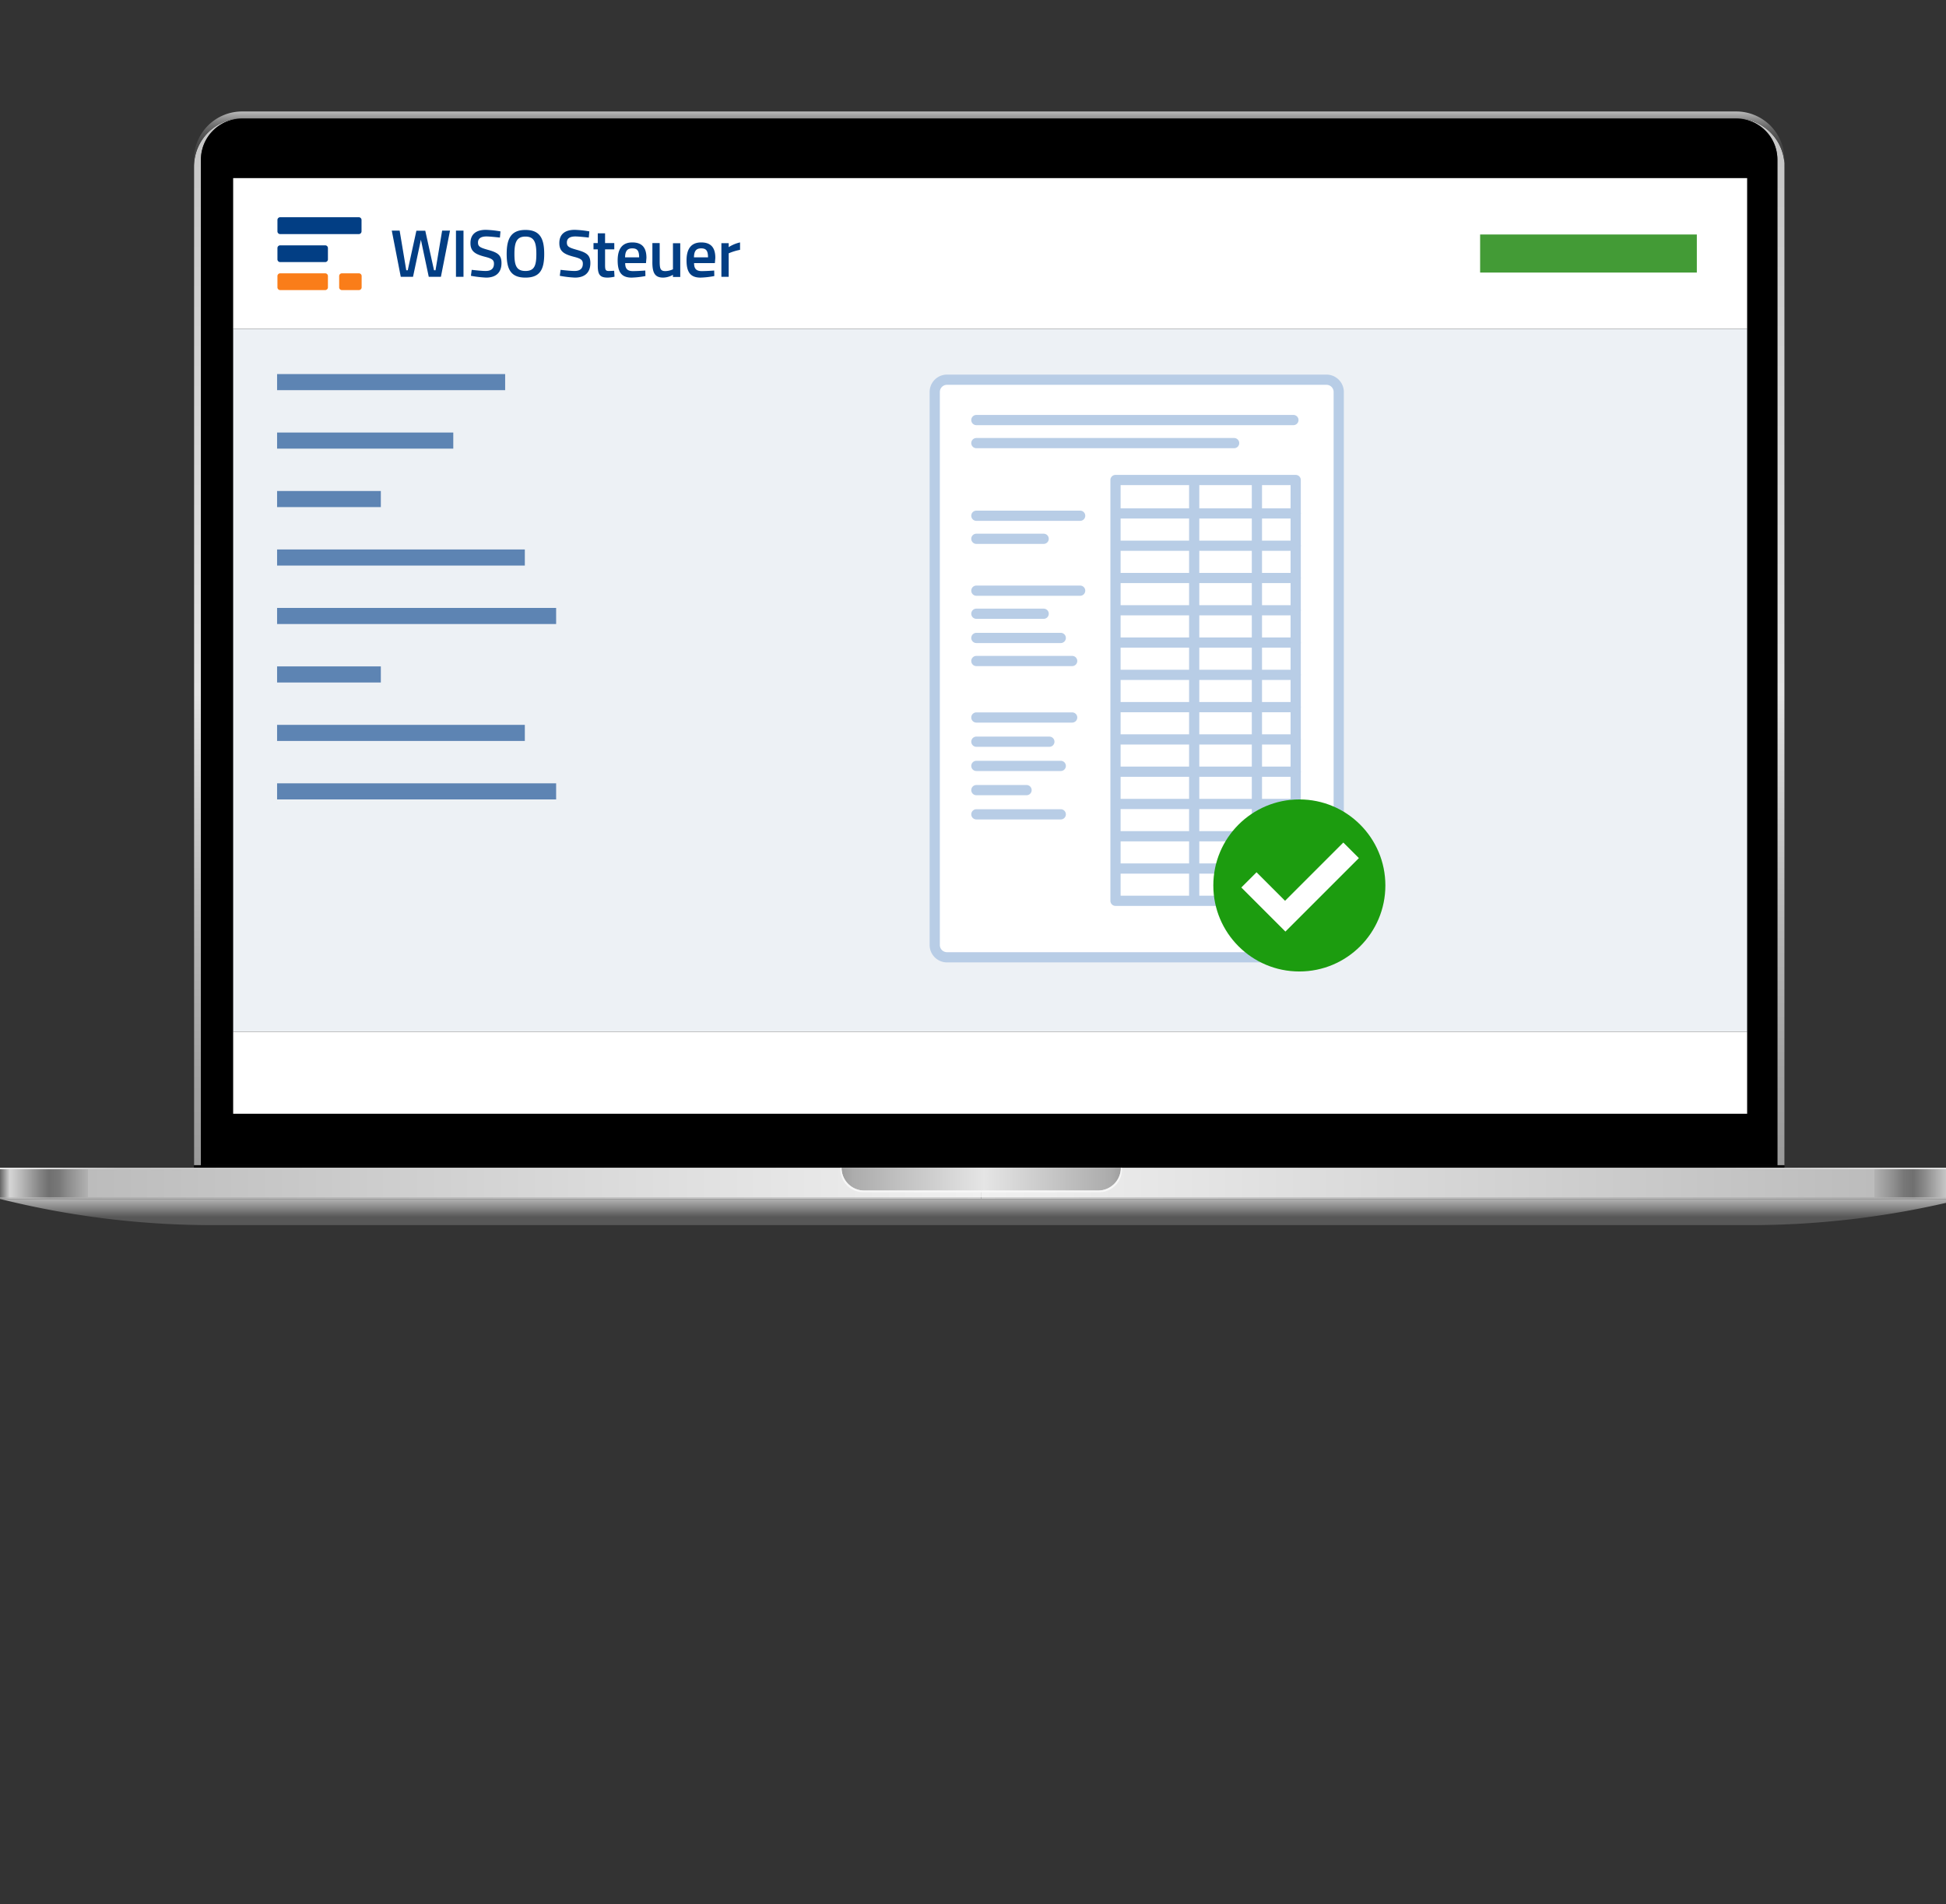 <?xml version="1.0" encoding="UTF-8" standalone="no"?>
<svg
   xmlns:dc="http://purl.org/dc/elements/1.1/"
   xmlns:cc="http://creativecommons.org/ns#"
   xmlns:rdf="http://www.w3.org/1999/02/22-rdf-syntax-ns#"
   xmlns:svg="http://www.w3.org/2000/svg"
   xmlns="http://www.w3.org/2000/svg"
   xmlns:sodipodi="http://sodipodi.sourceforge.net/DTD/sodipodi-0.dtd"
   xmlns:inkscape="http://www.inkscape.org/namespaces/inkscape"
   id="Gruppe_20593"
   data-name="Gruppe 20593"
   width="327"
   height="320"
   viewBox="0 0 327 320"
   version="1.1"
   sodipodi:docname="elster-formular-alternative-m.svg"
   inkscape:version="0.92.5 (2060ec1f9f, 2020-04-08)">
  <rect x="0" y="0" width="327" height="320" fill="#333333" stroke="none"/>
  <sodipodi:namedview
     pagecolor="#ffffff"
     bordercolor="#666666"
     borderopacity="1"
     objecttolerance="10"
     gridtolerance="10"
     guidetolerance="10"
     inkscape:pageopacity="0"
     inkscape:pageshadow="2"
     inkscape:window-width="1520"
     inkscape:window-height="1151"
     id="namedview229"
     showgrid="false"
     inkscape:zoom="0.50606683"
     inkscape:cx="376.4325"
     inkscape:cy="213.61951"
     inkscape:window-x="1069"
     inkscape:window-y="607"
     inkscape:window-maximized="0"
     inkscape:current-layer="Gruppe_20593" />
  <defs
     id="defs150">
    <linearGradient
       id="linear-gradient"
       x1="388.919"
       y1="825.245"
       x2="388.919"
       gradientUnits="userSpaceOnUse"
       gradientTransform="scale(1.233,0.811)"
       y2="330.227">
      <stop
         offset="0"
         stop-color="#9a9a9a"
         id="stop2" />
      <stop
         offset="0.09"
         stop-color="#a2a2a2"
         id="stop4" />
      <stop
         offset="0.24"
         stop-color="#b8b8b8"
         id="stop6" />
      <stop
         offset="0.42"
         stop-color="#dbdbdb"
         id="stop8" />
      <stop
         offset="0.45"
         stop-color="#e2e2e2"
         id="stop10" />
      <stop
         offset="1"
         stop-color="#c5c5c5"
         id="stop12" />
    </linearGradient>
    <linearGradient
       id="linear-gradient-2"
       x1="88.839"
       y1="1543.368"
       x2="88.839"
       gradientUnits="userSpaceOnUse"
       gradientTransform="scale(5.395,0.185)"
       y2="1430.265">
      <stop
         offset="0"
         stop-color="#404040"
         id="stop15" />
      <stop
         offset="0.28"
         stop-color="#434343"
         id="stop17" />
      <stop
         offset="0.45"
         stop-color="#4b4b4b"
         id="stop19" />
      <stop
         offset="0.59"
         stop-color="#595959"
         id="stop21" />
      <stop
         offset="0.71"
         stop-color="#6d6d6d"
         id="stop23" />
      <stop
         offset="0.82"
         stop-color="#888"
         id="stop25" />
      <stop
         offset="0.92"
         stop-color="#a7a7a7"
         id="stop27" />
      <stop
         offset="1"
         stop-color="#c5c5c5"
         id="stop29" />
    </linearGradient>
    <linearGradient
       id="linear-gradient-3"
       y1="32.746"
       x2="65.492"
       y2="32.746"
       gradientUnits="userSpaceOnUse"
       gradientTransform="scale(5.748,0.174)"
       x1="0">
      <stop
         offset="0"
         stop-color="#929292"
         id="stop32" />
      <stop
         offset="0.01"
         stop-color="#c1c1c1"
         id="stop34" />
      <stop
         offset="0.03"
         stop-color="#b2b2b2"
         id="stop36" />
      <stop
         offset="0.05"
         stop-color="#9c9c9c"
         id="stop38" />
      <stop
         offset="0.07"
         stop-color="#a4a4a4"
         id="stop40" />
      <stop
         offset="0.09"
         stop-color="#afafaf"
         id="stop42" />
      <stop
         offset="1"
         stop-color="#cfcfcf"
         id="stop44" />
    </linearGradient>
    <linearGradient
       id="linear-gradient-4"
       y1="10.486"
       x2="20.643"
       y2="10.486"
       gradientUnits="userSpaceOnUse"
       gradientTransform="scale(36.471,0.027)"
       x1="0">
      <stop
         offset="0.01"
         stop-color="#f8f8f8"
         id="stop47" />
      <stop
         offset="0.06"
         stop-color="#d0d0d0"
         id="stop49" />
      <stop
         offset="0.5"
         stop-color="#f8f8f8"
         id="stop51" />
      <stop
         offset="0.87"
         stop-color="#d0d0d0"
         id="stop53" />
      <stop
         offset="0.88"
         stop-color="#d3d3d3"
         id="stop55" />
      <stop
         offset="0.95"
         stop-color="#e9e9e9"
         id="stop57" />
      <stop
         offset="1"
         stop-color="#f1f1f1"
         id="stop59" />
    </linearGradient>
    <linearGradient
       id="linear-gradient-5"
       y1="32.746"
       x2="65.492"
       y2="32.746"
       gradientUnits="userSpaceOnUse"
       gradientTransform="scale(5.748,0.174)"
       x1="0">
      <stop
         offset="0"
         stop-color="#cfcfcf"
         id="stop62" />
      <stop
         offset="0.91"
         stop-color="#afafaf"
         id="stop64" />
      <stop
         offset="0.93"
         stop-color="#a4a4a4"
         id="stop66" />
      <stop
         offset="0.95"
         stop-color="#9c9c9c"
         id="stop68" />
      <stop
         offset="0.97"
         stop-color="#b2b2b2"
         id="stop70" />
      <stop
         offset="0.99"
         stop-color="#c1c1c1"
         id="stop72" />
      <stop
         offset="1"
         stop-color="#929292"
         id="stop74" />
    </linearGradient>
    <linearGradient
       id="linear-gradient-6"
       y1="31.822"
       x2="63.517"
       y2="31.822"
       gradientUnits="userSpaceOnUse"
       gradientTransform="scale(5.927,0.169)"
       x1="0">
      <stop
         offset="0"
         stop-color="#666"
         id="stop77" />
      <stop
         offset="0.01"
         stop-color="#d5d5d5"
         id="stop79" />
      <stop
         offset="0.02"
         stop-color="#bdbdbd"
         id="stop81" />
      <stop
         offset="0.04"
         stop-color="#868686"
         id="stop83" />
      <stop
         offset="0.05"
         stop-color="#707070"
         id="stop85" />
      <stop
         offset="0.06"
         stop-color="#787878"
         id="stop87" />
      <stop
         offset="0.07"
         stop-color="#8e8e8e"
         id="stop89" />
      <stop
         offset="0.09"
         stop-color="#b2b2b2"
         id="stop91" />
      <stop
         offset="0.09"
         stop-color="#bcbcbc"
         id="stop93" />
      <stop
         offset="1"
         stop-color="#f1f1f1"
         id="stop95" />
    </linearGradient>
    <linearGradient
       id="linear-gradient-7"
       y1="31.822"
       x2="63.517"
       y2="31.822"
       gradientUnits="userSpaceOnUse"
       gradientTransform="scale(5.927,0.169)"
       x1="0">
      <stop
         offset="0"
         stop-color="#f1f1f1"
         id="stop98" />
      <stop
         offset="0.91"
         stop-color="#bcbcbc"
         id="stop100" />
      <stop
         offset="0.91"
         stop-color="#b2b2b2"
         id="stop102" />
      <stop
         offset="0.93"
         stop-color="#8e8e8e"
         id="stop104" />
      <stop
         offset="0.94"
         stop-color="#787878"
         id="stop106" />
      <stop
         offset="0.95"
         stop-color="#707070"
         id="stop108" />
      <stop
         offset="0.96"
         stop-color="#868686"
         id="stop110" />
      <stop
         offset="0.98"
         stop-color="#bdbdbd"
         id="stop112" />
      <stop
         offset="0.99"
         stop-color="#d5d5d5"
         id="stop114" />
      <stop
         offset="1"
         stop-color="#666"
         id="stop116" />
    </linearGradient>
    <linearGradient
       id="linear-gradient-8"
       y1="2474.92"
       x2="156.84"
       y2="2474.92"
       gradientUnits="userSpaceOnUse"
       gradientTransform="scale(3.503,0.285)"
       x1="126.247">
      <stop
         offset="0"
         stop-color="#9f9f9f"
         id="stop119" />
      <stop
         offset="0.04"
         stop-color="#acacac"
         id="stop121" />
      <stop
         offset="0.51"
         stop-color="#e5e5e5"
         id="stop123" />
      <stop
         offset="0.96"
         stop-color="#acacac"
         id="stop125" />
      <stop
         offset="1"
         stop-color="#9f9f9f"
         id="stop127" />
    </linearGradient>
    <linearGradient
       id="linear-gradient-9"
       y1="2399.63"
       x2="161.949"
       y2="2399.63"
       gradientUnits="userSpaceOnUse"
       gradientTransform="scale(3.395,0.295)"
       x1="130.131">
      <stop
         offset="0"
         stop-color="#f7f7f7"
         id="stop130" />
      <stop
         offset="0.52"
         stop-color="#f8f8f8"
         id="stop132" />
      <stop
         offset="1"
         stop-color="#f7f7f7"
         id="stop134" />
    </linearGradient>
    <linearGradient
       id="linear-gradient-10"
       x1="54.327"
       y1="6278.773"
       x2="54.327"
       gradientUnits="userSpaceOnUse"
       gradientTransform="scale(8.659,0.115)"
       y2="6191.83">
      <stop
         offset="0"
         stop-color="#575757"
         id="stop137" />
      <stop
         offset="0.74"
         stop-color="#b9b9b9"
         id="stop139" />
      <stop
         offset="0.85"
         stop-color="#b6b6b6"
         id="stop141" />
      <stop
         offset="0.94"
         stop-color="#acacac"
         id="stop143" />
      <stop
         offset="1"
         stop-color="#9f9f9f"
         id="stop145" />
    </linearGradient>
    <clipPath
       id="clip-path">
      <rect
         id="Rechteck_25870"
         data-name="Rechteck 25870"
         width="177.525"
         height="27.992"
         x="0"
         y="0" />
    </clipPath>
  </defs>
  <g
     id="Laptop_produkte"
     transform="matrix(0.438,0,0,0.438,0,18.733)">
    <path
       id="Pfad_10762"
       data-name="Pfad 10762"
       d="M 765.853,267.93 H 192.832 a 18.468,18.468 0 0 0 -18.542,18.338 v 383.293 h 2.662 V 283.644 a 15.575,15.575 0 0 1 0.176,-2.383 4.324,4.324 0 0 1 0.139,-0.768 7.568,7.568 0 0 1 0.185,-0.76 c 0.074,-0.25 0.13,-0.5 0.213,-0.741 a 15.573,15.573 0 0 1 3.161,-5.563 7.419,7.419 0 0 1 0.519,-0.556 l 0.26,-0.269 a 16.078,16.078 0 0 1 2.679,-2.123 c 0.325,-0.2 0.649,-0.4 0.992,-0.584 0.343,-0.184 0.677,-0.343 1.029,-0.5 v 0 l 0.714,-0.287 v 0 a 16.2,16.2 0 0 1 5.822,-1.085 h 572.975 a 16,16 0 0 1 7.575,1.854 c 0.333,0.185 0.666,0.38 0.992,0.584 0.326,0.204 0.844,0.563 1.242,0.87 v 0 l 0.584,0.482 v 0 c 0.287,0.25 0.563,0.5 0.834,0.768 l 0.269,0.269 c 0.176,0.176 0.352,0.361 0.519,0.556 a 15.493,15.493 0 0 1 3.876,10.254 v 385.9 h 2.7 V 285.117 A 18.487,18.487 0 0 0 765.853,267.93 Z"
       transform="translate(-99.823,-265.306)"
       inkscape:connector-curvature="0"
       style="fill:url(#linear-gradient)" />
    <path
       id="Pfad_10763"
       data-name="Pfad 10763"
       d="M 174.2,283.439 A 18.468,18.468 0 0 1 192.788,265.1 h 573.021 a 18.468,18.468 0 0 1 18.6,18.339 v 1.475 A 18.486,18.486 0 0 0 765.867,267.725 H 192.836 a 18.468,18.468 0 0 0 -18.6,18.338 z"
       transform="translate(-99.816,-265.099)"
       inkscape:connector-curvature="0"
       style="fill:url(#linear-gradient-2)" />
    <rect
       id="Rechteck_17536"
       data-name="Rechteck 17536"
       width="604.82"
       height="10.736"
       transform="translate(77.073,393.528)"
       x="0"
       y="0" />
    <path
       id="Pfad_10764"
       data-name="Pfad 10764"
       d="M 781.92,283.761 V 658.84 H 177.1 V 283.761 A 15.853,15.853 0 0 1 193,268 h 573.019 a 15.854,15.854 0 0 1 15.9,15.761 z"
       transform="translate(-100.028,-265.311)"
       inkscape:connector-curvature="0" />
    <path
       id="Pfad_10765"
       data-name="Pfad 10765"
       d="m 690.43,436.04 v 0.983 H 80.26 v -0.983 z"
       transform="translate(-5.848,-31.785)"
       inkscape:connector-curvature="0" />
    <rect
       id="Rechteck_17537"
       data-name="Rechteck 17537"
       width="376.444"
       height="11.394"
       transform="translate(0,405.804)"
       x="0"
       y="0"
       style="fill:url(#linear-gradient-3)" />
    <rect
       id="Rechteck_17538"
       data-name="Rechteck 17538"
       width="752.856"
       height="0.566"
       transform="translate(0,405.238)"
       x="0"
       y="0"
       style="fill:url(#linear-gradient-4)" />
    <rect
       id="Rechteck_17539"
       data-name="Rechteck 17539"
       width="376.444"
       height="11.394"
       transform="translate(376.421,405.804)"
       x="0"
       y="0"
       style="fill:url(#linear-gradient-5)" />
    <rect
       id="Rechteck_17540"
       data-name="Rechteck 17540"
       width="376.444"
       height="10.717"
       transform="translate(0,405.804)"
       x="0"
       y="0"
       style="fill:url(#linear-gradient-6)" />
    <rect
       id="Rechteck_17541"
       data-name="Rechteck 17541"
       width="376.444"
       height="10.717"
       transform="translate(376.421,405.804)"
       x="0"
       y="0"
       style="fill:url(#linear-gradient-7)" />
    <path
       id="Pfad_10766"
       data-name="Pfad 10766"
       d="m 549.368,702.2 a 8.734,8.734 0 0 1 -8.724,8.734 h -89.72 a 8.724,8.724 0 0 1 -8.715,-8.734 z"
       transform="translate(-119.357,-296.962)"
       inkscape:connector-curvature="0"
       style="fill:url(#linear-gradient-8)" />
    <g
       id="Gruppe_19359"
       data-name="Gruppe 19359"
       transform="translate(322.427,405.238)">
      <path
         id="Pfad_10767"
         data-name="Pfad 10767"
         d="m 549.345,702.2 a 8.734,8.734 0 0 1 -8.733,8.734 H 450.9 a 8.724,8.724 0 0 1 -8.724,-8.734 h -0.427 v 0.658 a 8.724,8.724 0 0 0 8.724,8.715 h 90.562 a 8.715,8.715 0 0 0 8.725,-8.715 V 702.2 Z"
         transform="translate(-441.75,-702.2)"
         inkscape:connector-curvature="0"
         style="fill:url(#linear-gradient-9)" />
    </g>
    <path
       id="Pfad_10768"
       data-name="Pfad 10768"
       d="m 94,715.1 a 335.964,335.964 0 0 0 81.771,10.041 h 589.3 A 335.977,335.977 0 0 0 846.81,715.1 Z"
       transform="translate(-93.972,-297.902)"
       inkscape:connector-curvature="0"
       style="fill:url(#linear-gradient-10)" />
  </g>
  <rect
     id="Rechteck_25602"
     data-name="Rechteck 25602"
     width="254.404"
     height="25.343"
     x="39.179"
     y="29.929"
     style="fill:#ffffff;stroke-width:0.438" />
  <rect
     id="Rechteck_25603"
     data-name="Rechteck 25603"
     width="254.404"
     height="118.103"
     x="39.179"
     y="55.27"
     style="fill:#edf1f5;stroke-width:0.438" />
  <rect
     id="Rechteck_25604"
     data-name="Rechteck 25604"
     width="254.404"
     height="13.779"
     x="39.179"
     y="173.37"
     style="fill:#ffffff;stroke-width:0.438" />
  <rect
     id="Rechteck_25661"
     data-name="Rechteck 25661"
     width="38.323"
     height="2.705"
     x="46.561"
     y="62.856"
     style="fill:#5d84b3;stroke-width:0.438" />
  <rect
     id="Rechteck_25662"
     data-name="Rechteck 25662"
     width="29.607"
     height="2.705"
     x="46.561"
     y="72.68"
     style="fill:#5d84b3;stroke-width:0.438" />
  <rect
     id="Rechteck_25663"
     data-name="Rechteck 25663"
     width="17.433"
     height="2.705"
     x="46.561"
     y="82.504"
     style="fill:#5d84b3;stroke-width:0.438" />
  <rect
     id="Rechteck_25672"
     data-name="Rechteck 25672"
     width="17.433"
     height="2.705"
     x="46.561"
     y="111.977"
     style="fill:#5d84b3;stroke-width:0.438" />
  <rect
     id="Rechteck_25664"
     data-name="Rechteck 25664"
     width="41.629"
     height="2.705"
     x="46.561"
     y="92.329"
     style="fill:#5d84b3;stroke-width:0.438" />
  <rect
     id="Rechteck_25673"
     data-name="Rechteck 25673"
     width="41.629"
     height="2.705"
     x="46.561"
     y="121.801"
     style="fill:#5d84b3;stroke-width:0.438" />
  <rect
     id="Rechteck_25665"
     data-name="Rechteck 25665"
     width="46.89"
     height="2.705"
     x="46.561"
     y="102.153"
     style="fill:#5d84b3;stroke-width:0.438" />
  <rect
     id="Rechteck_25674"
     data-name="Rechteck 25674"
     width="46.89"
     height="2.705"
     x="46.561"
     y="131.625"
     style="fill:#5d84b3;stroke-width:0.438" />
  <rect
     id="Rechteck_25675"
     data-name="Rechteck 25675"
     width="36.415"
     height="6.397"
     x="248.715"
     y="39.402"
     style="fill:#439b36;stroke-width:0.438" />
  <g
     id="Gruppe_26672"
     data-name="Gruppe 26672"
     transform="matrix(0.438,0,0,0.438,46.62,36.502)">
    <g
       id="Gruppe_23752"
       data-name="Gruppe 23752"
       clip-path="url(#clip-path)">
      <path
         id="Pfad_21806"
         data-name="Pfad 21806"
         d="m 156.082,29.386 c -3.45,0 -4.227,-2.113 -4.227,-6.513 0,-4.4 0.82,-6.685 4.227,-6.685 3.407,0 4.184,2.329 4.184,6.685 0,4.486 -0.776,6.513 -4.184,6.513 m 0,2.545 c 5.521,0 7.2,-3.019 7.2,-9.057 0,-5.952 -1.639,-9.23 -7.2,-9.23 -5.521,0 -7.2,3.321 -7.2,9.23 0,5.952 1.639,9.057 7.2,9.057 m -15.1,0 c 3.494,0 5.909,-1.682 5.909,-5.564 0,-3.019 -1.337,-4.011 -5.046,-5.046 -3.019,-0.863 -3.968,-1.208 -3.968,-2.847 0,-1.51 1.078,-2.329 3.278,-2.329 1.078,0 3.58,0.259 5.133,0.431 l 0.216,-2.372 a 37.837,37.837 0 0 0 -5.607,-0.6 c -3.537,0 -5.909,1.51 -5.909,5.089 0,3.062 1.639,4.227 5.478,5.219 2.717,0.69 3.537,1.208 3.537,2.674 0,1.855 -1.035,2.8 -3.192,2.8 -1.337,0 -3.8,-0.259 -5.348,-0.431 l -0.3,2.286 a 42.142,42.142 0 0 0 5.823,0.69 m -11.559,-0.3 h 2.89 V 13.9 h -2.89 z M 124.122,13.9 121.577,29.125 h -0.561 l -3.364,-15.182 h -3.407 l -3.321,15.182 h -0.561 L 107.819,13.9 H 104.8 l 3.45,17.727 h 4.7 l 3.021,-14.227 3.019,14.233 h 4.658 L 127.142,13.9 Z"
         transform="translate(-60.936,-8.769)"
         inkscape:connector-curvature="0"
         style="fill:#023e84" />
    </g>
    <g
       id="Gruppe_23753"
       data-name="Gruppe 23753"
       clip-path="url(#clip-path)">
      <path
         id="Pfad_21807"
         data-name="Pfad 21807"
         d="m 315.994,31.629 h 2.8 v -9.015 a 21.162,21.162 0 0 1 4.356,-1.337 v -2.846 a 13.655,13.655 0 0 0 -4.356,1.811 v -1.51 h -2.8 z M 305.47,24.167 c 0.043,-2.458 0.863,-3.45 2.76,-3.45 1.897,0 2.631,0.863 2.631,3.45 z m 2.545,7.763 a 31.007,31.007 0 0 0 5.262,-0.6 l -0.043,-2.113 c -1.164,0.086 -3.278,0.216 -4.787,0.216 -2.157,0 -2.933,-0.992 -2.933,-3.062 h 7.979 l 0.173,-2.027 c 0,-4.054 -1.812,-5.909 -5.435,-5.909 -3.58,0 -5.607,2.157 -5.607,6.9 0,4.529 1.51,6.6 5.391,6.6 m -14.406,0 a 7.877,7.877 0 0 0 3.8,-1.078 v 0.819 h 2.8 V 18.733 h -2.8 v 10.006 a 7.146,7.146 0 0 1 -2.933,0.69 c -1.984,0 -2.157,-1.078 -2.157,-3.925 v -6.815 h -2.8 v 6.771 c -0.086,4.27 0.69,6.47 4.1,6.47 m -14.578,-7.763 c 0.043,-2.458 0.863,-3.45 2.76,-3.45 1.897,0 2.631,0.863 2.631,3.45 z m 2.545,7.763 a 31.009,31.009 0 0 0 5.262,-0.6 l -0.043,-2.113 c -1.165,0.086 -3.278,0.216 -4.787,0.216 -2.156,0 -2.933,-0.992 -2.933,-3.062 h 7.979 l 0.173,-2.027 c 0,-4.054 -1.811,-5.909 -5.434,-5.909 -3.58,0 -5.607,2.157 -5.607,6.9 0,4.529 1.51,6.6 5.391,6.6 m -9.23,0 a 14.21,14.21 0 0 0 2.631,-0.345 l -0.129,-2.286 c -0.6,0.043 -1.6,0.086 -2.113,0.086 -1.337,0 -1.38,-0.69 -1.38,-2.631 V 21.1 h 3.537 v -2.411 h -3.537 v -3.752 h -2.8 v 3.752 h -1.639 V 21.1 h 1.639 v 6 c -0.043,3.752 0.863,4.831 3.8,4.831 m -12.551,0 c 3.494,0 5.909,-1.682 5.909,-5.564 0,-3.019 -1.337,-4.011 -5.046,-5.046 -3.019,-0.863 -3.968,-1.208 -3.968,-2.847 0,-1.51 1.078,-2.329 3.278,-2.329 1.078,0 3.58,0.259 5.132,0.431 l 0.216,-2.372 a 37.838,37.838 0 0 0 -5.607,-0.6 c -3.537,0 -5.909,1.51 -5.909,5.089 0,3.062 1.639,4.227 5.478,5.219 2.717,0.69 3.537,1.208 3.537,2.674 0,1.855 -1.035,2.8 -3.192,2.8 -1.337,0 -3.8,-0.259 -5.348,-0.431 l -0.3,2.286 a 41.364,41.364 0 0 0 5.823,0.69"
         transform="translate(-145.672,-8.769)"
         inkscape:connector-curvature="0"
         style="fill:#023e84" />
    </g>
    <g
       id="Gruppe_23754"
       data-name="Gruppe 23754"
       clip-path="url(#clip-path)">
      <path
         id="Pfad_21808"
         data-name="Pfad 21808"
         d="M 4.135,2.4 A 1.05,1.05 0 0 0 3.1,3.435 v 4.4 A 1.05,1.05 0 0 0 4.135,8.87 h 30.191 a 1.05,1.05 0 0 0 1.035,-1.035 v -4.4 A 1.05,1.05 0 0 0 34.326,2.4 Z"
         transform="translate(-3.1,-2.4)"
         inkscape:connector-curvature="0"
         style="fill:#023e84" />
    </g>
    <g
       id="Gruppe_23755"
       data-name="Gruppe 23755"
       clip-path="url(#clip-path)">
      <path
         id="Pfad_21809"
         data-name="Pfad 21809"
         d="M 4.135,27.4 A 1.05,1.05 0 0 0 3.1,28.435 v 4.356 a 1.05,1.05 0 0 0 1.035,1.035 h 17.3 A 1.05,1.05 0 0 0 22.47,32.791 V 28.435 A 1.05,1.05 0 0 0 21.43,27.4 Z"
         transform="translate(-3.1,-16.617)"
         inkscape:connector-curvature="0"
         style="fill:#023e84" />
    </g>
    <g
       id="Gruppe_25442"
       data-name="Gruppe 25442">
      <g
         id="Gruppe_23756"
         data-name="Gruppe 23756"
         clip-path="url(#clip-path)">
        <path
           id="Pfad_21810"
           data-name="Pfad 21810"
           d="M 4.135,52.3 A 1.05,1.05 0 0 0 3.1,53.335 v 4.356 a 1.05,1.05 0 0 0 1.035,1.035 h 17.3 A 1.05,1.05 0 0 0 22.47,57.691 V 53.335 A 1.05,1.05 0 0 0 21.43,52.3 Z"
           transform="translate(-3.1,-30.778)"
           inkscape:connector-curvature="0"
           style="fill:#fa7d19" />
      </g>
    </g>
    <g
       id="Gruppe_23757"
       data-name="Gruppe 23757"
       clip-path="url(#clip-path)">
      <path
         id="Pfad_21811"
         data-name="Pfad 21811"
         d="M 59.035,52.3 A 1.05,1.05 0 0 0 58,53.335 v 4.356 a 1.05,1.05 0 0 0 1.035,1.035 h 6.556 a 1.05,1.05 0 0 0 1.035,-1.035 V 53.335 A 1.05,1.05 0 0 0 65.591,52.3 Z"
         transform="translate(-34.321,-30.778)"
         inkscape:connector-curvature="0"
         style="fill:#fa7d19" />
    </g>
  </g>
  <g
     id="Gruppe_26675"
     data-name="Gruppe 26675"
     transform="matrix(0.438,0,0,0.438,156.214,62.946)">
    <g
       id="Gruppe_26673"
       data-name="Gruppe 26673">
      <rect
         id="Rechteck_25908"
         data-name="Rechteck 25908"
         width="154.987"
         height="221.584"
         rx="6"
         transform="translate(1.958,1.958)"
         x="0"
         y="0"
         style="fill:#ffffff" />
      <path
         id="Rechteck_25908_-_Kontur"
         data-name="Rechteck 25908 - Kontur"
         d="M 4.159,-2.5 H 149.745 A 6.666,6.666 0 0 1 156.4,4.159 V 216.342 A 6.666,6.666 0 0 1 149.745,223 H 4.159 A 6.666,6.666 0 0 1 -2.5,216.342 V 4.159 A 6.666,6.666 0 0 1 4.159,-2.5 Z m 145.586,221.584 a 2.745,2.745 0 0 0 2.742,-2.742 V 4.159 A 2.745,2.745 0 0 0 149.745,1.417 H 4.159 A 2.745,2.745 0 0 0 1.417,4.159 v 212.183 a 2.745,2.745 0 0 0 2.742,2.742 z"
         transform="translate(2.5,2.5)"
         inkscape:connector-curvature="0"
         style="fill:#b8cde6" />
      <path
         id="Linie_1397"
         data-name="Linie 1397"
         d="M 121.089,1.417 H -0.542 A 1.958,1.958 0 0 1 -2.5,-0.542 1.958,1.958 0 0 1 -0.542,-2.5 h 121.63 a 1.958,1.958 0 0 1 1.958,1.958 1.958,1.958 0 0 1 -1.957,1.959 z"
         transform="translate(18.47,17.979)"
         inkscape:connector-curvature="0"
         style="fill:#b8cde6" />
      <path
         id="Linie_1398"
         data-name="Linie 1398"
         d="M 98.338,1.417 H -0.542 A 1.958,1.958 0 0 1 -2.5,-0.542 1.958,1.958 0 0 1 -0.542,-2.5 h 98.88 a 1.958,1.958 0 0 1 1.962,1.958 1.958,1.958 0 0 1 -1.962,1.959 z"
         transform="translate(18.47,26.825)"
         inkscape:connector-curvature="0"
         style="fill:#b8cde6" />
      <path
         id="Linie_1399"
         data-name="Linie 1399"
         d="M 31.834,1.417 H -0.542 A 1.958,1.958 0 0 1 -2.5,-0.542 1.958,1.958 0 0 1 -0.542,-2.5 h 32.376 a 1.958,1.958 0 0 1 1.959,1.958 1.958,1.958 0 0 1 -1.959,1.959 z"
         transform="translate(18.47,101.571)"
         inkscape:connector-curvature="0"
         style="fill:#b8cde6" />
      <path
         id="Linie_1400"
         data-name="Linie 1400"
         d="M 36.21,1.417 H -0.542 A 1.958,1.958 0 0 1 -2.5,-0.542 1.958,1.958 0 0 1 -0.542,-2.5 H 36.21 a 1.958,1.958 0 0 1 1.959,1.958 1.958,1.958 0 0 1 -1.959,1.959 z"
         transform="translate(18.47,110.417)"
         inkscape:connector-curvature="0"
         style="fill:#b8cde6" />
      <path
         id="Linie_1401"
         data-name="Linie 1401"
         d="M 36.21,1.417 H -0.542 A 1.958,1.958 0 0 1 -2.5,-0.542 1.958,1.958 0 0 1 -0.542,-2.5 H 36.21 a 1.958,1.958 0 0 1 1.959,1.958 1.958,1.958 0 0 1 -1.959,1.959 z"
         transform="translate(18.47,132.089)"
         inkscape:connector-curvature="0"
         style="fill:#b8cde6" />
      <path
         id="Linie_1402"
         data-name="Linie 1402"
         d="m 27.46,1.417 h -28 A 1.958,1.958 0 0 1 -2.5,-0.542 1.958,1.958 0 0 1 -0.542,-2.5 h 28 a 1.958,1.958 0 0 1 1.961,1.958 1.958,1.958 0 0 1 -1.959,1.959 z"
         transform="translate(18.47,141.377)"
         inkscape:connector-curvature="0"
         style="fill:#b8cde6" />
      <path
         id="Linie_1403"
         data-name="Linie 1403"
         d="M 31.834,1.417 H -0.542 A 1.958,1.958 0 0 1 -2.5,-0.542 1.958,1.958 0 0 1 -0.542,-2.5 h 32.376 a 1.958,1.958 0 0 1 1.959,1.958 1.958,1.958 0 0 1 -1.959,1.959 z"
         transform="translate(18.47,150.664)"
         inkscape:connector-curvature="0"
         style="fill:#b8cde6" />
      <path
         id="Linie_1404"
         data-name="Linie 1404"
         d="M 18.71,1.417 H -0.542 A 1.958,1.958 0 0 1 -2.5,-0.542 1.958,1.958 0 0 1 -0.542,-2.5 H 18.71 a 1.958,1.958 0 0 1 1.958,1.958 1.958,1.958 0 0 1 -1.958,1.959 z"
         transform="translate(18.47,159.952)"
         inkscape:connector-curvature="0"
         style="fill:#b8cde6" />
      <path
         id="Linie_1405"
         data-name="Linie 1405"
         d="M 31.834,1.417 H -0.542 A 1.958,1.958 0 0 1 -2.5,-0.542 1.958,1.958 0 0 1 -0.542,-2.5 h 32.376 a 1.958,1.958 0 0 1 1.959,1.958 1.958,1.958 0 0 1 -1.959,1.959 z"
         transform="translate(18.47,169.24)"
         inkscape:connector-curvature="0"
         style="fill:#b8cde6" />
      <path
         id="Linie_1406"
         data-name="Linie 1406"
         d="M 39.273,1.417 H -0.542 A 1.958,1.958 0 0 1 -2.5,-0.542 1.958,1.958 0 0 1 -0.542,-2.5 h 39.815 a 1.958,1.958 0 0 1 1.958,1.958 1.958,1.958 0 0 1 -1.958,1.959 z"
         transform="translate(18.47,83.438)"
         inkscape:connector-curvature="0"
         style="fill:#b8cde6" />
      <path
         id="Linie_1407"
         data-name="Linie 1407"
         d="M 25.272,1.417 H -0.542 A 1.958,1.958 0 0 1 -2.5,-0.542 1.958,1.958 0 0 1 -0.542,-2.5 h 25.814 a 1.958,1.958 0 0 1 1.959,1.958 1.958,1.958 0 0 1 -1.959,1.959 z"
         transform="translate(18.47,92.283)"
         inkscape:connector-curvature="0"
         style="fill:#b8cde6" />
      <path
         id="Linie_1408"
         data-name="Linie 1408"
         d="M 39.273,1.417 H -0.542 A 1.958,1.958 0 0 1 -2.5,-0.542 1.958,1.958 0 0 1 -0.542,-2.5 h 39.815 a 1.958,1.958 0 0 1 1.958,1.958 1.958,1.958 0 0 1 -1.958,1.959 z"
         transform="translate(18.47,54.689)"
         inkscape:connector-curvature="0"
         style="fill:#b8cde6" />
      <path
         id="Linie_1409"
         data-name="Linie 1409"
         d="M 25.272,1.417 H -0.542 A 1.958,1.958 0 0 1 -2.5,-0.542 1.958,1.958 0 0 1 -0.542,-2.5 h 25.814 a 1.958,1.958 0 0 1 1.959,1.958 1.958,1.958 0 0 1 -1.959,1.959 z"
         transform="translate(18.47,63.535)"
         inkscape:connector-curvature="0"
         style="fill:#b8cde6" />
      <path
         id="Rechteck_25909"
         data-name="Rechteck 25909"
         d="m -0.542,-2.5 h 69.128 a 1.958,1.958 0 0 1 1.959,1.958 v 161.433 a 1.958,1.958 0 0 1 -1.958,1.958 H -0.542 A 1.958,1.958 0 0 1 -2.5,160.891 V -0.542 A 1.958,1.958 0 0 1 -0.542,-2.5 Z m 67.17,3.917 H 1.417 v 157.516 h 65.211 z"
         transform="translate(71.847,40.979)"
         inkscape:connector-curvature="0"
         style="fill:#b8cde6" />
      <path
         id="Linie_1410"
         data-name="Linie 1410"
         d="M 67.711,1.417 H -0.542 A 1.958,1.958 0 0 1 -2.5,-0.542 1.958,1.958 0 0 1 -0.542,-2.5 h 68.253 a 1.958,1.958 0 0 1 1.959,1.958 1.958,1.958 0 0 1 -1.959,1.959 z"
         transform="translate(72.722,53.804)"
         inkscape:connector-curvature="0"
         style="fill:#b8cde6" />
      <path
         id="Linie_1411"
         data-name="Linie 1411"
         d="M 67.711,1.417 H -0.542 A 1.958,1.958 0 0 1 -2.5,-0.542 1.958,1.958 0 0 1 -0.542,-2.5 h 68.253 a 1.958,1.958 0 0 1 1.959,1.958 1.958,1.958 0 0 1 -1.959,1.959 z"
         transform="translate(72.722,66.189)"
         inkscape:connector-curvature="0"
         style="fill:#b8cde6" />
      <path
         id="Linie_1412"
         data-name="Linie 1412"
         d="M 67.711,1.417 H -0.542 A 1.958,1.958 0 0 1 -2.5,-0.542 1.958,1.958 0 0 1 -0.542,-2.5 h 68.253 a 1.958,1.958 0 0 1 1.959,1.958 1.958,1.958 0 0 1 -1.959,1.959 z"
         transform="translate(72.722,78.573)"
         inkscape:connector-curvature="0"
         style="fill:#b8cde6" />
      <path
         id="Linie_1413"
         data-name="Linie 1413"
         d="M 67.711,1.417 H -0.542 A 1.958,1.958 0 0 1 -2.5,-0.542 1.958,1.958 0 0 1 -0.542,-2.5 h 68.253 a 1.958,1.958 0 0 1 1.959,1.958 1.958,1.958 0 0 1 -1.959,1.959 z"
         transform="translate(72.722,90.957)"
         inkscape:connector-curvature="0"
         style="fill:#b8cde6" />
      <path
         id="Linie_1414"
         data-name="Linie 1414"
         d="M 67.711,1.417 H -0.542 A 1.958,1.958 0 0 1 -2.5,-0.542 1.958,1.958 0 0 1 -0.542,-2.5 h 68.253 a 1.958,1.958 0 0 1 1.959,1.958 1.958,1.958 0 0 1 -1.959,1.959 z"
         transform="translate(72.722,103.34)"
         inkscape:connector-curvature="0"
         style="fill:#b8cde6" />
      <path
         id="Linie_1415"
         data-name="Linie 1415"
         d="M 67.711,1.417 H -0.542 A 1.958,1.958 0 0 1 -2.5,-0.542 1.958,1.958 0 0 1 -0.542,-2.5 h 68.253 a 1.958,1.958 0 0 1 1.959,1.958 1.958,1.958 0 0 1 -1.959,1.959 z"
         transform="translate(72.722,115.724)"
         inkscape:connector-curvature="0"
         style="fill:#b8cde6" />
      <path
         id="Linie_1416"
         data-name="Linie 1416"
         d="M 67.711,1.417 H -0.542 A 1.958,1.958 0 0 1 -2.5,-0.542 1.958,1.958 0 0 1 -0.542,-2.5 h 68.253 a 1.958,1.958 0 0 1 1.959,1.958 1.958,1.958 0 0 1 -1.959,1.959 z"
         transform="translate(72.722,128.108)"
         inkscape:connector-curvature="0"
         style="fill:#b8cde6" />
      <path
         id="Linie_1417"
         data-name="Linie 1417"
         d="M 67.711,1.417 H -0.542 A 1.958,1.958 0 0 1 -2.5,-0.542 1.958,1.958 0 0 1 -0.542,-2.5 h 68.253 a 1.958,1.958 0 0 1 1.959,1.958 1.958,1.958 0 0 1 -1.959,1.959 z"
         transform="translate(72.722,140.492)"
         inkscape:connector-curvature="0"
         style="fill:#b8cde6" />
      <path
         id="Linie_1418"
         data-name="Linie 1418"
         d="M 67.711,1.417 H -0.542 A 1.958,1.958 0 0 1 -2.5,-0.542 1.958,1.958 0 0 1 -0.542,-2.5 h 68.253 a 1.958,1.958 0 0 1 1.959,1.958 1.958,1.958 0 0 1 -1.959,1.959 z"
         transform="translate(72.722,152.875)"
         inkscape:connector-curvature="0"
         style="fill:#b8cde6" />
      <path
         id="Linie_1419"
         data-name="Linie 1419"
         d="M 67.711,1.417 H -0.542 A 1.958,1.958 0 0 1 -2.5,-0.542 1.958,1.958 0 0 1 -0.542,-2.5 h 68.253 a 1.958,1.958 0 0 1 1.959,1.958 1.958,1.958 0 0 1 -1.959,1.959 z"
         transform="translate(72.722,165.259)"
         inkscape:connector-curvature="0"
         style="fill:#b8cde6" />
      <path
         id="Linie_1420"
         data-name="Linie 1420"
         d="M 67.711,1.417 H -0.542 A 1.958,1.958 0 0 1 -2.5,-0.542 1.958,1.958 0 0 1 -0.542,-2.5 h 68.253 a 1.958,1.958 0 0 1 1.959,1.958 1.958,1.958 0 0 1 -1.959,1.959 z"
         transform="translate(72.722,177.643)"
         inkscape:connector-curvature="0"
         style="fill:#b8cde6" />
      <path
         id="Linie_1421"
         data-name="Linie 1421"
         d="M 67.711,1.417 H -0.542 A 1.958,1.958 0 0 1 -2.5,-0.542 1.958,1.958 0 0 1 -0.542,-2.5 h 68.253 a 1.958,1.958 0 0 1 1.959,1.958 1.958,1.958 0 0 1 -1.959,1.959 z"
         transform="translate(72.722,190.028)"
         inkscape:connector-curvature="0"
         style="fill:#b8cde6" />
      <path
         id="Linie_1422"
         data-name="Linie 1422"
         d="M -0.542,160.873 A 1.958,1.958 0 0 1 -2.5,158.915 V -0.542 a 1.958,1.958 0 0 1 1.958,-1.958 1.958,1.958 0 0 1 1.959,1.958 v 159.457 a 1.958,1.958 0 0 1 -1.959,1.958 z"
         transform="translate(102.035,41.932)"
         inkscape:connector-curvature="0"
         style="fill:#b8cde6" />
      <path
         id="Linie_1423"
         data-name="Linie 1423"
         d="M -0.542,160.873 A 1.958,1.958 0 0 1 -2.5,158.915 V -0.542 a 1.958,1.958 0 0 1 1.958,-1.958 1.958,1.958 0 0 1 1.959,1.958 v 159.457 a 1.958,1.958 0 0 1 -1.959,1.958 z"
         transform="translate(126.099,41.932)"
         inkscape:connector-curvature="0"
         style="fill:#b8cde6" />
    </g>
    <g
       id="Gruppe_26674"
       data-name="Gruppe 26674"
       transform="translate(108.834,162.978)">
      <circle
         id="Ellipse_1335"
         data-name="Ellipse 1335"
         cx="33.003"
         cy="33.003"
         r="33.003"
         style="fill:#1c9c0f" />
      <path
         id="Vereinigungsmenge_44"
         data-name="Vereinigungsmenge 44"
         d="M 15.474,39.862 H 0 v -8.25 H 15.474 V 0 h 8.442 v 39.862 z"
         transform="rotate(45,12.709,49.791)"
         inkscape:connector-curvature="0"
         style="fill:#ffffff" />
    </g>
  </g>
</svg>
